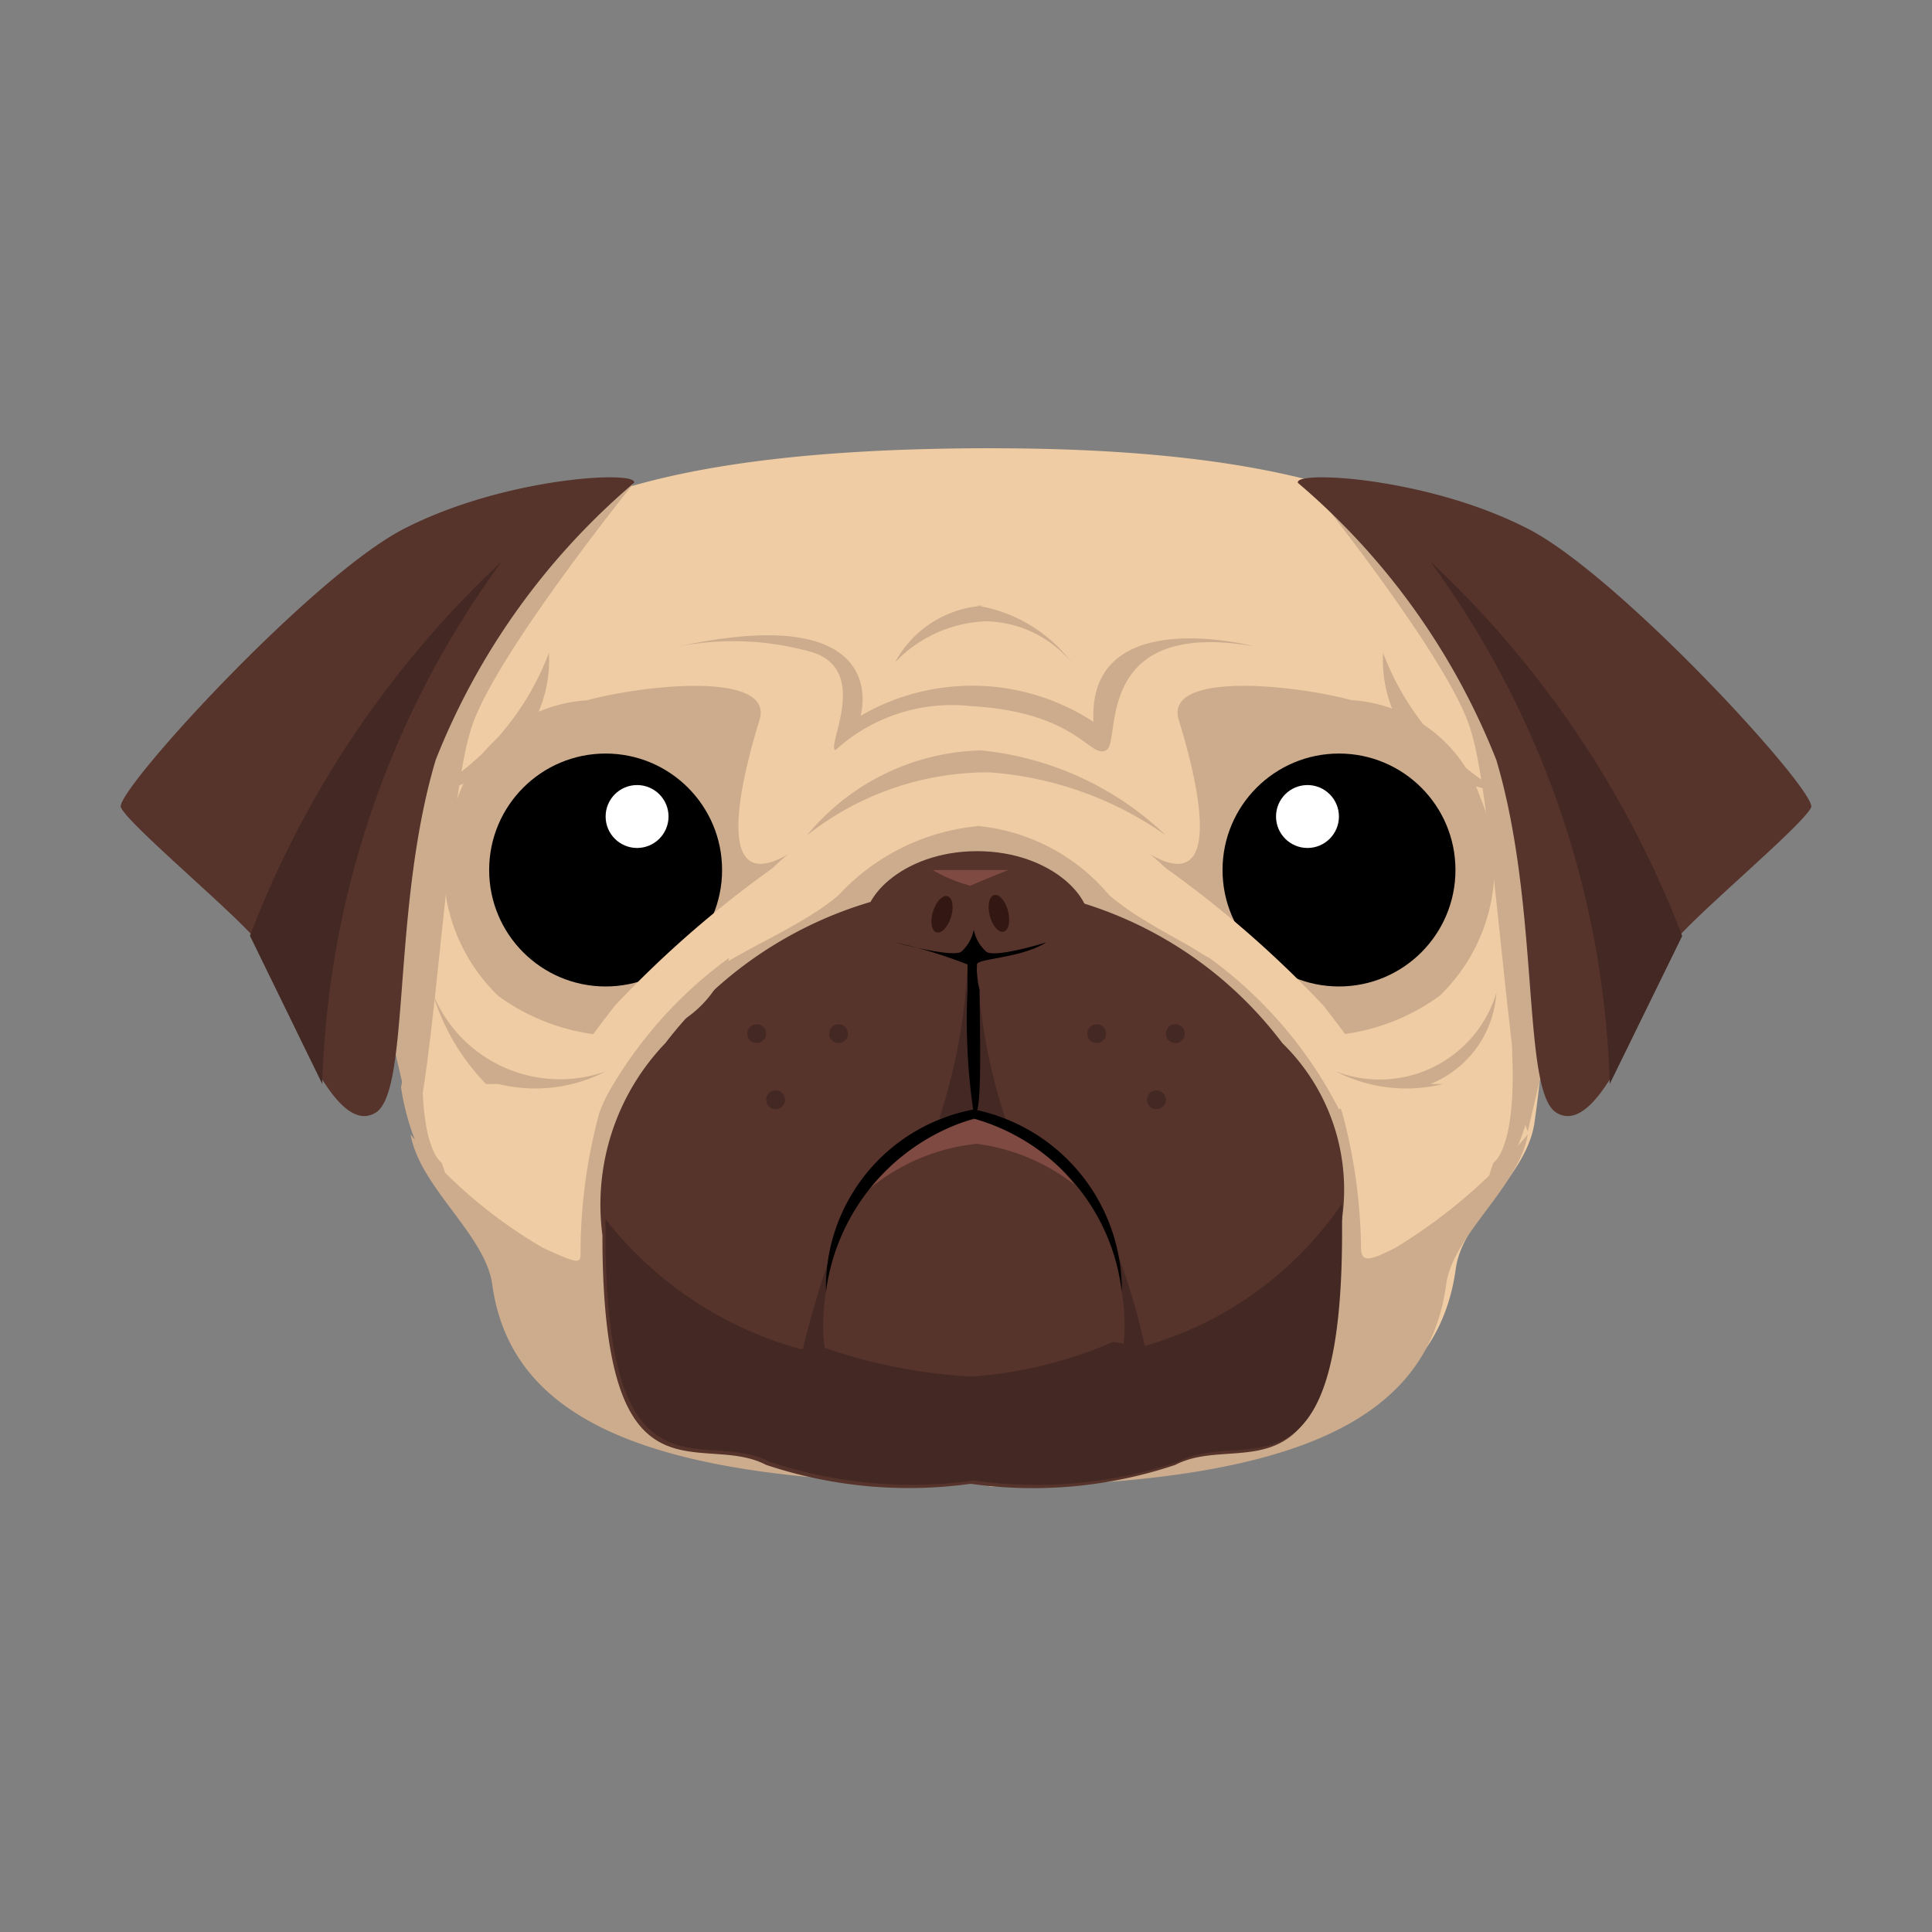 <svg height="32" viewBox="0 0 32 32" width="32" xmlns="http://www.w3.org/2000/svg"><rect x="0" y="0" width="32" height="32" fill="#808080" stroke="none"/><path d="m25.514 12.846c-.052-.938.209-1.825-.209-2.554-1.043-1.825-3.649-2.867-8.863-2.867v-.053.052c-5.735 0-8.185 1.043-9.227 2.867a5.6 5.6 0 0 0 -.469 2.554 9.546 9.546 0 0 0 -.261 2.45c.156 1.147.261 2.294.417 3.336.156.886 1.408 1.564 1.564 2.4.313 2.242 2.294 3.284 8.028 3.284v.261h-.1v-.261c5.213 0 7.4-1.043 7.716-3.284.1-.834 1.147-1.512 1.3-2.4.156-1.043.209-2.19.365-3.336a11.774 11.774 0 0 0 -.261-2.449z" fill="#efcca3"/><path d="m16.182 13.68a3.241 3.241 0 0 1 2.19 1.147c.73.626 1.929 1.043 2.45 1.616a4.715 4.715 0 0 1 1.408 1.981 8.9 8.9 0 0 1 .313 2.242c0 .261.156.209.573 0a9.02 9.02 0 0 0 2.19-1.877c-.156.886-1.251 1.668-1.355 2.5-.313 2.242-2.5 3.336-7.872 3.336h.313" fill="#ccac8d"/><path d="m19.519 11.908c.209.678.886 3.024-.469 2.242a2.557 2.557 0 0 1 .938 1.564 1.831 1.831 0 0 0 1.3 1.408 3.479 3.479 0 0 0 2.554-.626 2.956 2.956 0 0 0 .678-3.284 2.43 2.43 0 0 0 -2.137-1.616c-.983-.262-3.073-.47-2.864.312z" fill="#ccac8d"/><circle cx="22.178" cy="14.41" r="1.929"/><circle cx="21.656" cy="13.524" fill="#fff" r=".521"/><path d="m19.206 14.306a17.68 17.68 0 0 1 2.711 2.346c.938 1.2.938 1.408.938 1.408l-.678.313a7.1 7.1 0 0 0 -2.137-2.5c-1.2-.678-1.355-1.251-1.355-1.251z" fill="#efcca3"/><path d="m16.235 13.68a3.605 3.605 0 0 0 -2.346 1.147c-.73.626-2.033 1.043-2.5 1.616a4.806 4.806 0 0 0 -1.46 1.981 8.9 8.9 0 0 0 -.313 2.242c0 .261.052.313-.626 0a7.972 7.972 0 0 1 -2.19-1.877c.156.886 1.251 1.668 1.355 2.5.313 2.19 2.5 3.284 7.872 3.284h.365" fill="#ccac8d"/><path d="m21.239 17.277a6.552 6.552 0 0 0 -5.109-2.607 6.638 6.638 0 0 0 -5.109 2.607 3.861 3.861 0 0 0 -1.043 3.18c0 4.64 1.616 3.232 2.711 3.806a7.466 7.466 0 0 0 3.389.313 7.4 7.4 0 0 0 3.389-.313c1.095-.573 2.711.834 2.711-3.806a3.386 3.386 0 0 0 -.939-3.18z" fill="#56332b"/><path d="m16.026 15.974a9.549 9.549 0 0 1 -.469 2.554l.573-.156z" fill="#442823"/><path d="m16.182 15.974a9.549 9.549 0 0 0 .469 2.554l-.573-.156z" fill="#442823"/><path d="m14.358 15.453c-.209-.521.573-1.355 1.825-1.355s2.033.834 1.825 1.355-1.043.678-1.825.678c-.835-.001-1.617-.157-1.825-.678z" fill="#56332b"/><path d="m16.182 15.974c0-.1.73-.1 1.147-.365 0 0-.834.261-.991.156a.656.656 0 0 1 -.209-.365.656.656 0 0 1 -.209.365c-.156.1-1.095-.156-1.095-.156a8.058 8.058 0 0 1 1.2.365v.417a10.492 10.492 0 0 0 .1 2.033c.156.209.1-1.46.1-2.033a1.3 1.3 0 0 1 -.043-.417z"/><path d="m16.182 18.945a3.35 3.35 0 0 1 1.616.678 3.121 3.121 0 0 0 -1.616-1.095 3.036 3.036 0 0 0 -1.825 1.2 3.312 3.312 0 0 1 1.825-.783z" fill="#7f4a41"/><path d="m16.078 22.8a8.9 8.9 0 0 1 -2.4-.469c-.156-.052-.313.052-.469 0a6.172 6.172 0 0 1 -3.18-2.137v.209c0 4.64 1.616 3.232 2.711 3.806a7.466 7.466 0 0 0 3.389.313 7.4 7.4 0 0 0 3.389-.313c1.095-.573 2.711.834 2.711-3.806v-.469a5.914 5.914 0 0 1 -3.229 2.348c-.156.052-.417-.052-.573-.052a7.045 7.045 0 0 1 -2.349.57z" fill="#442823"/><path d="m13.941 20.3s-.573 1.668-.156 2.4l-.521-.209a15.433 15.433 0 0 1 .677-2.191z" fill="#442823"/><path d="m18.32 20.3s.573 1.668.156 2.4l.524-.209a10.629 10.629 0 0 0 -.68-2.191z" fill="#442823"/><path d="m12.585 11.908c-.209.678-.886 3.024.469 2.242a2.557 2.557 0 0 0 -.938 1.564 1.831 1.831 0 0 1 -1.3 1.408 3.479 3.479 0 0 1 -2.558-.622 2.956 2.956 0 0 1 -.678-3.284 2.43 2.43 0 0 1 2.137-1.616c.992-.266 3.077-.474 2.868.308z" fill="#ccac8d"/><path d="m16.13 18.528a3.393 3.393 0 0 1 2.45 2.867v-.1a3.051 3.051 0 0 0 -2.45-2.919 3 3 0 0 0 -2.45 2.919v.1a3.463 3.463 0 0 1 2.45-2.867z"/><ellipse cx="16.546" cy="15.138" fill="#331712" rx=".156" ry=".313" transform="matrix(.968 -.25 .25 .968 -3.256 4.611)"/><ellipse cx="15.609" cy="15.146" fill="#331712" rx=".313" ry=".156" transform="matrix(.296 -.955 .955 .296 -3.482 25.567)"/><circle cx="10.031" cy="14.41" r="1.929"/><circle cx="10.552" cy="13.524" fill="#fff" r=".521"/><path d="m16.7 14.41s-.521.209-.626.261a2.492 2.492 0 0 1 -.626-.261z" fill="#7f4a41"/><path d="m12.9 14.306a17.68 17.68 0 0 0 -2.711 2.346c-.938 1.2-.938 1.408-.938 1.408l.678.313a7.1 7.1 0 0 1 2.137-2.5c1.2-.678 1.355-1.251 1.355-1.251z" fill="#efcca3"/><g fill="#ccac8d"><path d="m9.092 10.813a4.519 4.519 0 0 1 -1.929 2.294 2.19 2.19 0 0 0 1.929-2.294z"/><path d="m22.908 10.813a4.519 4.519 0 0 0 1.929 2.294 2.19 2.19 0 0 1 -1.929-2.294z"/><path d="m19.31 13.836a5.16 5.16 0 0 0 -3.076-1.408h.156a3.852 3.852 0 0 0 -3.024 1.408 4.832 4.832 0 0 1 3.024-1.043 5.785 5.785 0 0 1 2.92 1.043z"/><path d="m17.746 10.969a2.455 2.455 0 0 0 -1.564-.938h.156a1.786 1.786 0 0 0 -1.512.938 2.187 2.187 0 0 1 1.512-.678 1.894 1.894 0 0 1 1.408.678z"/><path d="m10.031 17.746a2.545 2.545 0 0 1 -1.773.209h-.208a3.68 3.68 0 0 1 -.886-1.512 2.27 2.27 0 0 0 2.867 1.303z"/><path d="m22.126 17.746a2.545 2.545 0 0 0 1.773.209h-.209a1.749 1.749 0 0 0 1.095-1.512 2.02 2.02 0 0 1 -2.659 1.303z"/><path d="m11.23 10.709a4.75 4.75 0 0 1 2.242.1c.938.313.209 1.564.365 1.616a2.865 2.865 0 0 1 2.242-.73c1.773.1 1.981.886 2.242.73.261-.1-.261-2.19 2.45-1.72 0 0-2.763-.73-2.659 1.251a3.675 3.675 0 0 0 -3.858-.1s.573-1.929-3.024-1.147z"/><path d="m10.5 8s-2.4 2.972-2.711 4.118c-.365 1.147-.626 5.943-.938 6.621l-1.095-4.694 2.033-4.9z"/><path d="m21.656 8s2.4 2.972 2.711 4.118c.365 1.147.626 5.943.938 6.621l1.095-4.694-2.033-4.9z"/></g><path d="m21.5 8a11.617 11.617 0 0 1 3.284 4.588c.73 2.45.417 5.474.991 5.839.834.521 1.72-2.607 2.033-2.919.469-.521 2.085-1.877 2.19-2.137s-3.232-3.91-4.744-4.64c-1.669-.838-3.854-.942-3.754-.731z" fill="#56332b"/><path d="m23.69 9.3a15.379 15.379 0 0 1 2.972 8.654l1.2-2.45a16.564 16.564 0 0 0 -4.172-6.204z" fill="#442823"/><path d="m10.5 8a11.617 11.617 0 0 0 -3.284 4.588c-.73 2.45-.417 5.474-.991 5.839-.834.521-1.72-2.607-2.033-2.919-.469-.521-2.085-1.877-2.19-2.137s3.232-3.91 4.744-4.64c1.669-.838 3.854-.942 3.754-.731z" fill="#56332b"/><path d="m8.31 9.3a15.379 15.379 0 0 0 -2.972 8.654l-1.198-2.454a16.564 16.564 0 0 1 4.17-6.2z" fill="#442823"/><path d="m6.642 18.007a4.118 4.118 0 0 0 .573 1.564c.365.365.1-.313.1-.313s-.365-.209-.313-1.72-.36.469-.36.469z" fill="#ccac8d"/><path d="m25.41 18.007a4.118 4.118 0 0 1 -.573 1.564c-.365.365-.1-.313-.1-.313s.365-.209.313-1.72c-.057-1.46.36.469.36.469z" fill="#ccac8d"/><g fill="#442823"><circle cx="13.889" cy="17.121" r=".156"/><circle cx="12.846" cy="18.216" r=".156"/><circle cx="12.533" cy="17.121" r=".156"/><circle cx="18.164" cy="17.121" r=".156"/><circle cx="19.154" cy="18.216" r=".156"/><circle cx="19.467" cy="17.121" r=".156"/></g></svg>
